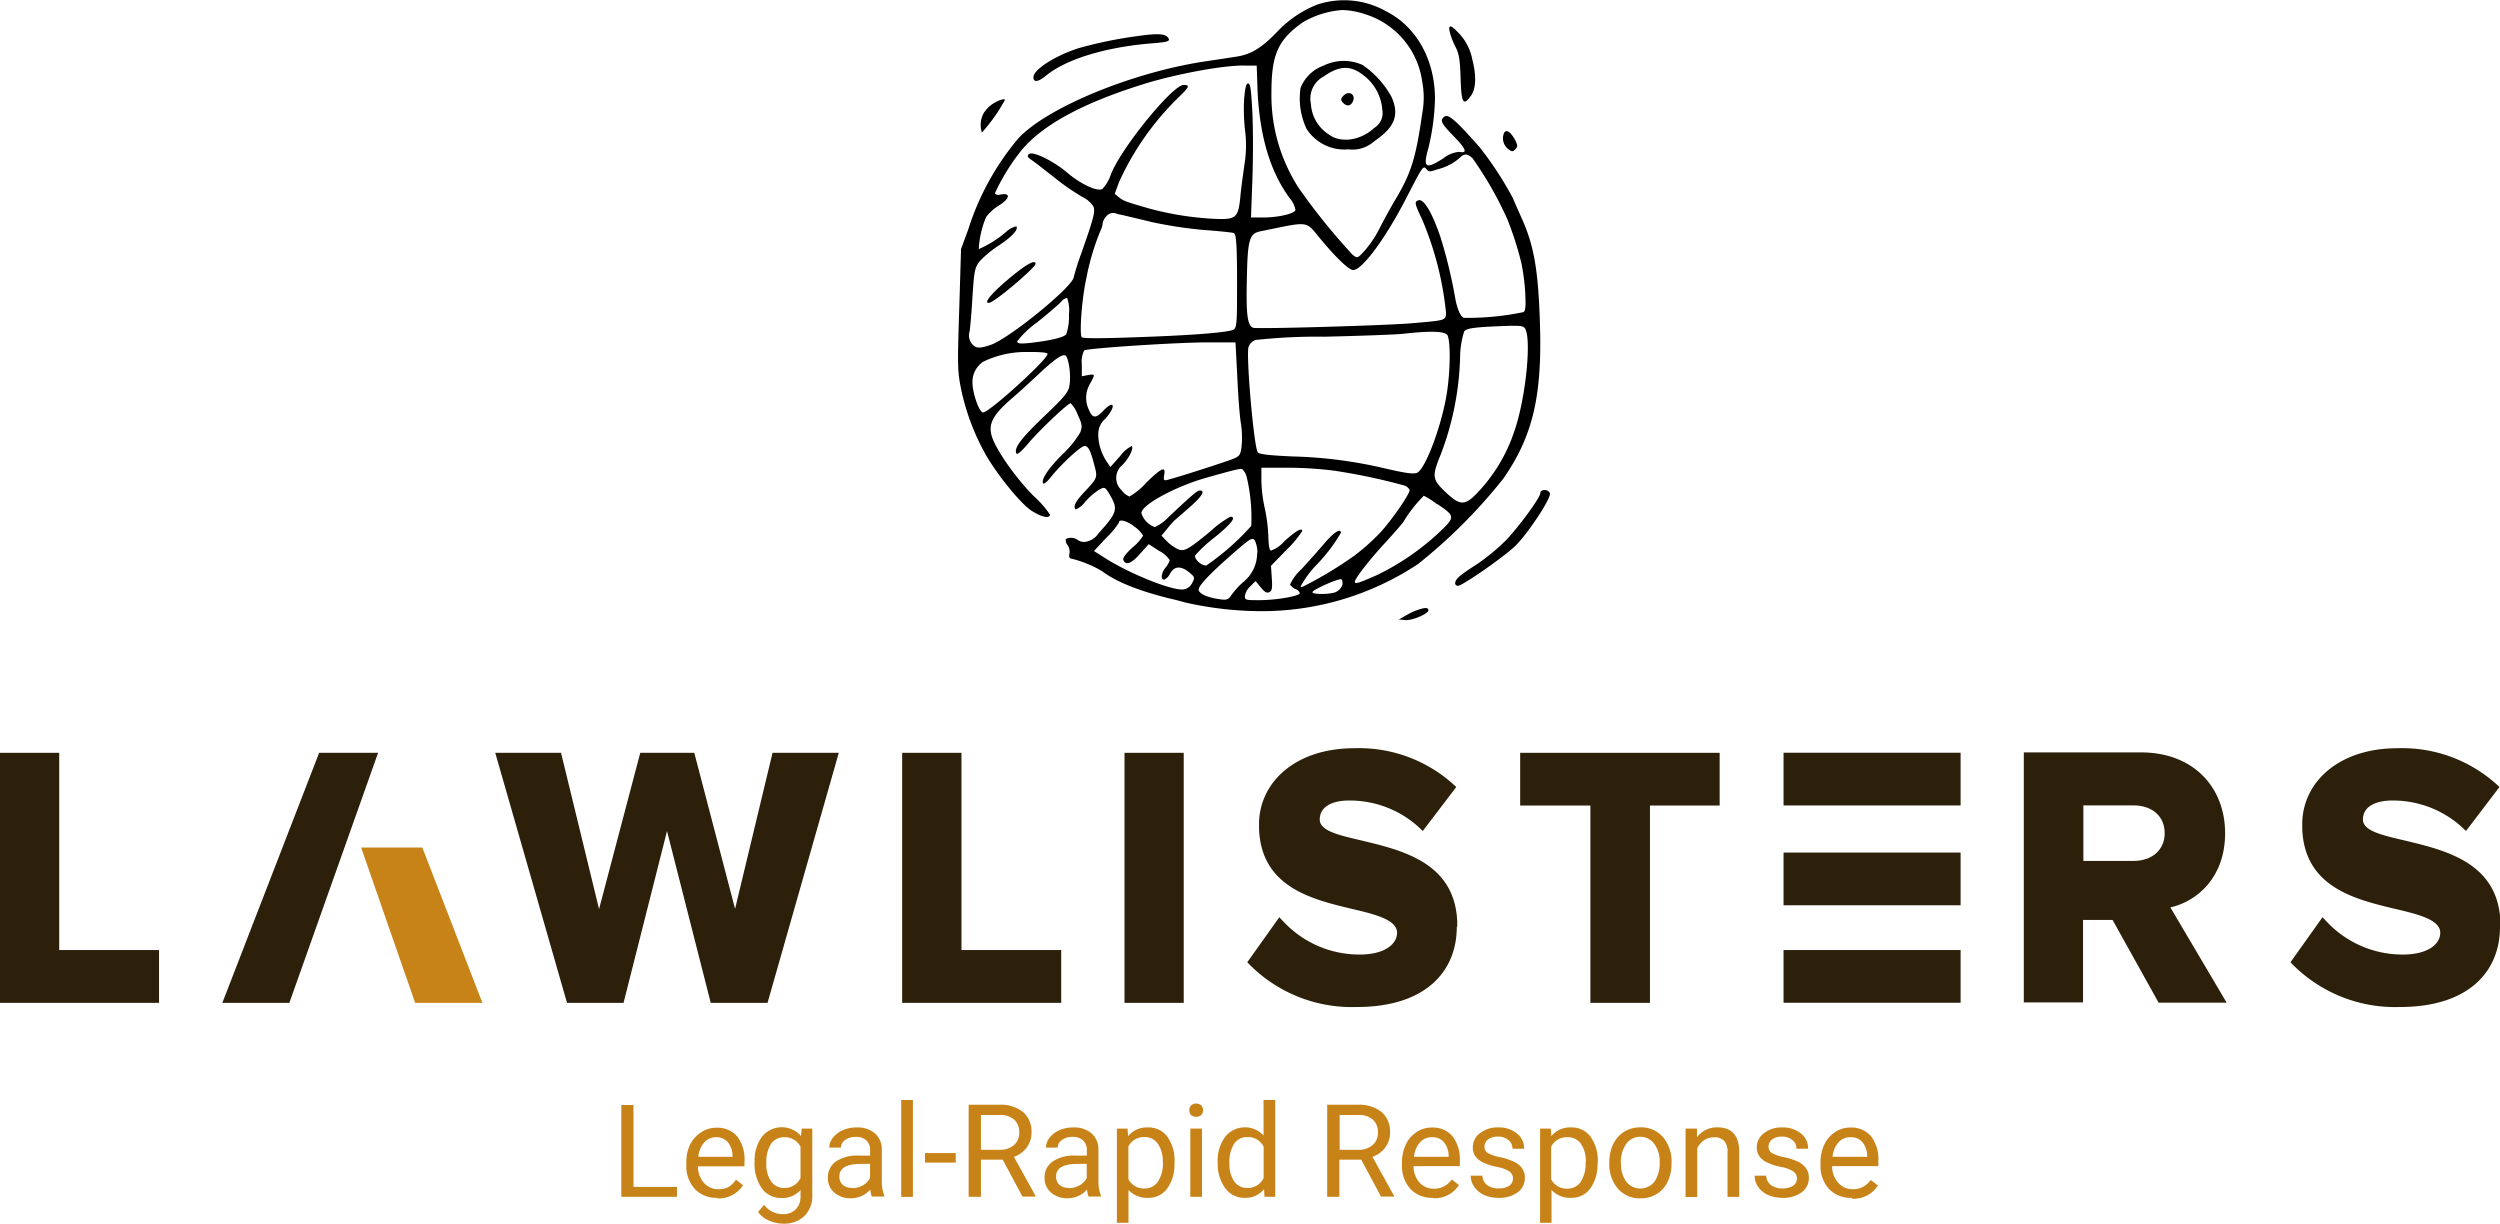 <svg xmlns="http://www.w3.org/2000/svg" id="&#x421;&#x43B;&#x43E;&#x439;_1" data-name="&#x421;&#x43B;&#x43E;&#x439; 1" viewBox="0 0 288.75 141.33"><title>Brandmark  logo5</title><g><polygon points="73.17 137.09 78.19 137.09 78.19 138.23 71.76 138.23 71.76 127.63 73.17 127.63 73.17 137.09" style="fill: #c88318"></polygon><path d="M82.88,143a3.45,3.45,0,0,1-2.61-1,3.92,3.92,0,0,1-1-2.82v-0.25a4.74,4.74,0,0,1,.44-2.09A3.5,3.5,0,0,1,81,135.42a3.15,3.15,0,0,1,1.75-.52,3,3,0,0,1,2.39,1,4.38,4.38,0,0,1,.85,2.9v0.56H80.61a2.83,2.83,0,0,0,.68,1.89A2.16,2.16,0,0,0,83,142a2.35,2.35,0,0,0,1.21-.29A3,3,0,0,0,85,140.9l0.82,0.64a3.31,3.31,0,0,1-3,1.52h0ZM82.71,136a1.79,1.79,0,0,0-1.37.6,2.87,2.87,0,0,0-.68,1.66h3.95v-0.1a2.55,2.55,0,0,0-.55-1.59,1.69,1.69,0,0,0-1.37-.57h0Z" transform="translate(0 -4.65)" style="fill: #c88318"></path><path d="M87.16,138.87a4.62,4.62,0,0,1,.85-2.93,2.93,2.93,0,0,1,4.51-.07l0.07-.87h1.23v7.69a3.2,3.2,0,0,1-.91,2.41,3.33,3.33,0,0,1-2.43.88,4.06,4.06,0,0,1-1.67-.36,2.87,2.87,0,0,1-1.25-1l0.7-.81a2.64,2.64,0,0,0,2.12,1.07,2,2,0,0,0,1.53-.55,2.11,2.11,0,0,0,.55-1.56v-0.68a2.77,2.77,0,0,1-2.21.93A2.7,2.7,0,0,1,88,141.91a4.88,4.88,0,0,1-.85-3h0v0ZM88.51,139a3.55,3.55,0,0,0,.55,2.1,1.78,1.78,0,0,0,1.53.76,2,2,0,0,0,1.87-1.16v-3.6A2,2,0,0,0,90.6,136a1.79,1.79,0,0,0-1.54.76,3.85,3.85,0,0,0-.54,2.28h0Z" transform="translate(0 -4.65)" style="fill: #c88318"></path><path d="M100.71,142.88a2.84,2.84,0,0,1-.19-0.83,3,3,0,0,1-2.24,1,2.81,2.81,0,0,1-1.92-.66,2.15,2.15,0,0,1-.74-1.68,2.22,2.22,0,0,1,.93-1.91,4.41,4.41,0,0,1,2.64-.68h1.31V137.5a1.5,1.5,0,0,0-.42-1.12,1.69,1.69,0,0,0-1.25-.42,2,2,0,0,0-1.21.36,1.07,1.07,0,0,0-.49.88H95.78a1.85,1.85,0,0,1,.42-1.14,2.88,2.88,0,0,1,1.14-.87,3.85,3.85,0,0,1,1.58-.32,3.1,3.1,0,0,1,2.13.68,2.44,2.44,0,0,1,.8,1.87V141a4.43,4.43,0,0,0,.28,1.73v0.12h-1.41v0Zm-2.24-1a2.37,2.37,0,0,0,1.2-.33,2,2,0,0,0,.82-0.85v-1.62H99.43q-2.48,0-2.48,1.45a1.23,1.23,0,0,0,.42,1,1.62,1.62,0,0,0,1.11.32v0Z" transform="translate(0 -4.65)" style="fill: #c88318"></path><rect x="104.09" y="127.05" width="1.35" height="11.19" style="fill: #c88318"></rect><rect x="106.84" y="133.18" width="3.55" height="1.1" style="fill: #c88318"></rect><path d="M115.79,138.59H113.3v4.29h-1.42V132.25h3.51a4.14,4.14,0,0,1,2.75.82,2.93,2.93,0,0,1,1,2.37,2.84,2.84,0,0,1-.54,1.73,3.17,3.17,0,0,1-1.49,1.1l2.49,4.5v0.09h-1.5l-2.3-4.29h0v0Zm-2.49-1.14h2.15a2.41,2.41,0,0,0,1.65-.54,1.82,1.82,0,0,0,.62-1.44,1.91,1.91,0,0,0-.59-1.51,2.47,2.47,0,0,0-1.69-.53H113.3v4Z" transform="translate(0 -4.65)" style="fill: #c88318"></path><path d="M125.74,142.88a2.83,2.83,0,0,1-.19-0.83,3,3,0,0,1-2.24,1,2.81,2.81,0,0,1-1.92-.66,2.15,2.15,0,0,1-.74-1.68,2.22,2.22,0,0,1,.93-1.91,4.41,4.41,0,0,1,2.64-.68h1.31V137.5a1.5,1.5,0,0,0-.42-1.12,1.69,1.69,0,0,0-1.25-.42,2,2,0,0,0-1.21.36,1.07,1.07,0,0,0-.49.88h-1.35a1.86,1.86,0,0,1,.41-1.14,2.88,2.88,0,0,1,1.14-.87,3.85,3.85,0,0,1,1.58-.32,3.1,3.1,0,0,1,2.13.68,2.44,2.44,0,0,1,.8,1.87V141a4.44,4.44,0,0,0,.28,1.73v0.12h-1.41v0Zm-2.24-1a2.37,2.37,0,0,0,1.2-.33,2,2,0,0,0,.82-0.85v-1.62h-1.06q-2.48,0-2.48,1.45a1.23,1.23,0,0,0,.42,1,1.62,1.62,0,0,0,1.1.32v0Z" transform="translate(0 -4.65)" style="fill: #c88318"></path><path d="M135.65,139a4.72,4.72,0,0,1-.82,2.9,2.64,2.64,0,0,1-2.23,1.1,2.89,2.89,0,0,1-2.26-.91v3.79H129V135h1.23l0.07,0.87a2.78,2.78,0,0,1,2.29-1,2.68,2.68,0,0,1,2.24,1.07,4.76,4.76,0,0,1,.83,3v0.12h0v0Zm-1.35-.15a3.48,3.48,0,0,0-.57-2.1,1.83,1.83,0,0,0-1.56-.77,2,2,0,0,0-1.84,1.09v3.77a2,2,0,0,0,1.85,1.08,1.82,1.82,0,0,0,1.54-.76,3.8,3.8,0,0,0,.59-2.32h0Z" transform="translate(0 -4.65)" style="fill: #c88318"></path><path d="M138.82,142.88h-1.34V135h1.35v7.88h0Zm-1.46-10a0.81,0.81,0,0,1,.2-0.55,0.9,0.9,0,0,1,1.19,0,0.8,0.8,0,0,1,.2.55,0.77,0.77,0,0,1-.2.55,0.93,0.93,0,0,1-1.19,0,0.79,0.79,0,0,1-.19-0.52v0Z" transform="translate(0 -4.65)" style="fill: #c88318"></path><path d="M140.64,138.87a4.6,4.6,0,0,1,.86-2.91,2.92,2.92,0,0,1,4.44-.16v-4.11h1.35v11.19h-1.24L146,142a2.74,2.74,0,0,1-2.25,1,2.7,2.7,0,0,1-2.24-1.12,4.68,4.68,0,0,1-.86-2.93v-0.1h0v0ZM142,139a3.49,3.49,0,0,0,.55,2.1,1.79,1.79,0,0,0,1.53.76,2,2,0,0,0,1.87-1.15v-3.62a2,2,0,0,0-1.86-1.11,1.8,1.8,0,0,0-1.54.76A3.85,3.85,0,0,0,142,139h0Z" transform="translate(0 -4.65)" style="fill: #c88318"></path><path d="M157.19,138.59H154.7v4.29h-1.41V132.25h3.51a4.14,4.14,0,0,1,2.75.82,2.93,2.93,0,0,1,1,2.37,2.84,2.84,0,0,1-.54,1.73,3.17,3.17,0,0,1-1.49,1.1l2.49,4.5v0.09h-1.5l-2.3-4.29h0Zm-2.49-1.14h2.18a2.41,2.41,0,0,0,1.65-.54,1.82,1.82,0,0,0,.62-1.44,1.91,1.91,0,0,0-.59-1.51,2.47,2.47,0,0,0-1.69-.53h-2.14v4Z" transform="translate(0 -4.65)" style="fill: #c88318"></path><path d="M165.54,143a3.45,3.45,0,0,1-2.61-1,3.92,3.92,0,0,1-1-2.82v-0.25a4.74,4.74,0,0,1,.44-2.09,3.5,3.5,0,0,1,1.25-1.44,3.15,3.15,0,0,1,1.75-.52,3,3,0,0,1,2.39,1,4.38,4.38,0,0,1,.85,2.9v0.56h-5.34a2.83,2.83,0,0,0,.68,1.89,2.16,2.16,0,0,0,1.66.71,2.35,2.35,0,0,0,1.21-.29,3,3,0,0,0,.87-0.77l0.82,0.64a3.31,3.31,0,0,1-3,1.52h0ZM165.37,136a1.79,1.79,0,0,0-1.37.6,2.87,2.87,0,0,0-.68,1.66h4v-0.1a2.55,2.55,0,0,0-.55-1.59A1.69,1.69,0,0,0,165.37,136Z" transform="translate(0 -4.65)" style="fill: #c88318"></path><path d="M174.75,140.79a1,1,0,0,0-.42-0.84,3.88,3.88,0,0,0-1.43-.52,6.85,6.85,0,0,1-1.62-.52,2.35,2.35,0,0,1-.89-0.73,1.76,1.76,0,0,1-.28-1,2,2,0,0,1,.82-1.64,3.21,3.21,0,0,1,2.1-.67,3.28,3.28,0,0,1,2.17.69,2.19,2.19,0,0,1,.84,1.77h-1.35a1.21,1.21,0,0,0-.47-1,1.74,1.74,0,0,0-1.18-.4,1.84,1.84,0,0,0-1.16.32,1,1,0,0,0-.42.84,0.82,0.82,0,0,0,.39.74,4.74,4.74,0,0,0,1.39.47,7.25,7.25,0,0,1,1.64.54,2.34,2.34,0,0,1,.93.76,1.82,1.82,0,0,1,.31,1.07,2,2,0,0,1-.84,1.7,3.56,3.56,0,0,1-2.19.63,4,4,0,0,1-1.67-.33,2.76,2.76,0,0,1-1.14-.93,2.29,2.29,0,0,1-.41-1.3h1.35a1.41,1.41,0,0,0,.54,1.08,2.13,2.13,0,0,0,1.34.39,2.17,2.17,0,0,0,1.22-.31A1,1,0,0,0,174.75,140.79Z" transform="translate(0 -4.65)" style="fill: #c88318"></path><path d="M184.51,139a4.72,4.72,0,0,1-.82,2.9,2.64,2.64,0,0,1-2.23,1.1,2.89,2.89,0,0,1-2.26-.91v3.79h-1.32V135h1.23l0.07,0.87a2.78,2.78,0,0,1,2.29-1,2.68,2.68,0,0,1,2.24,1.07,4.76,4.76,0,0,1,.83,3v0.12h0Zm-1.35-.15a3.48,3.48,0,0,0-.57-2.1A1.83,1.83,0,0,0,181,136a2,2,0,0,0-1.84,1.09v3.77a2,2,0,0,0,1.85,1.08,1.82,1.82,0,0,0,1.54-.76,3.8,3.8,0,0,0,.58-2.32h0Z" transform="translate(0 -4.65)" style="fill: #c88318"></path><path d="M185.88,138.87a4.69,4.69,0,0,1,.45-2.08,3.43,3.43,0,0,1,1.27-1.43,3.47,3.47,0,0,1,1.86-.5,3.31,3.31,0,0,1,2.6,1.11,4.28,4.28,0,0,1,1,3v0.09a4.69,4.69,0,0,1-.44,2.07,3.32,3.32,0,0,1-1.26,1.42,3.47,3.47,0,0,1-1.88.51,3.33,3.33,0,0,1-2.6-1.11,4.27,4.27,0,0,1-1-3v-0.09h0v0Zm1.35,0.16a3.38,3.38,0,0,0,.6,2.1,2.07,2.07,0,0,0,3.26,0,3.7,3.7,0,0,0,.6-2.26,3.34,3.34,0,0,0-.62-2.1,2,2,0,0,0-3.24,0,3.66,3.66,0,0,0-.62,2.26h0Z" transform="translate(0 -4.65)" style="fill: #c88318"></path><path d="M196,135v1a2.87,2.87,0,0,1,2.36-1.14q2.5,0,2.52,2.82v5.21h-1.35v-5.21a1.8,1.8,0,0,0-.39-1.26,1.55,1.55,0,0,0-1.19-.41,2,2,0,0,0-1.15.35,2.38,2.38,0,0,0-.77.92v5.62h-1.35V135h1.27Z" transform="translate(0 -4.65)" style="fill: #c88318"></path><path d="M207.55,140.79a1,1,0,0,0-.42-0.84,3.87,3.87,0,0,0-1.43-.52,6.85,6.85,0,0,1-1.62-.52,2.35,2.35,0,0,1-.89-0.73,1.76,1.76,0,0,1-.28-1,2,2,0,0,1,.82-1.64,3.21,3.21,0,0,1,2.1-.67,3.28,3.28,0,0,1,2.17.69,2.19,2.19,0,0,1,.84,1.77h-1.35a1.21,1.21,0,0,0-.47-1,1.75,1.75,0,0,0-1.18-.4,1.84,1.84,0,0,0-1.15.32,1,1,0,0,0-.42.84,0.82,0.82,0,0,0,.39.74,4.74,4.74,0,0,0,1.39.47,7.25,7.25,0,0,1,1.64.54,2.34,2.34,0,0,1,.92.76,1.82,1.82,0,0,1,.31,1.07,2,2,0,0,1-.84,1.7,3.56,3.56,0,0,1-2.19.63,4,4,0,0,1-1.68-.33,2.76,2.76,0,0,1-1.14-.93,2.29,2.29,0,0,1-.41-1.3H204a1.41,1.41,0,0,0,.54,1.08,2.13,2.13,0,0,0,1.34.39,2.17,2.17,0,0,0,1.22-.31A1,1,0,0,0,207.55,140.79Z" transform="translate(0 -4.65)" style="fill: #c88318"></path><path d="M213.88,143a3.45,3.45,0,0,1-2.61-1,3.92,3.92,0,0,1-1-2.82v-0.25a4.74,4.74,0,0,1,.44-2.09,3.5,3.5,0,0,1,1.25-1.44,3.15,3.15,0,0,1,1.75-.52,3,3,0,0,1,2.39,1,4.38,4.38,0,0,1,.85,2.9v0.56h-5.34a2.83,2.83,0,0,0,.68,1.89A2.16,2.16,0,0,0,214,142a2.35,2.35,0,0,0,1.21-.29,3,3,0,0,0,.87-0.77l0.82,0.64a3.31,3.31,0,0,1-3,1.52h0ZM213.71,136a1.79,1.79,0,0,0-1.37.6,2.87,2.87,0,0,0-.68,1.66h4v-0.1a2.55,2.55,0,0,0-.55-1.59,1.69,1.69,0,0,0-1.3-.57h-0.05Z" transform="translate(0 -4.65)" style="fill: #c88318"></path><polygon points="18.37 109.73 18.37 115.83 0 115.83 0 86.95 6.84 86.95 6.84 109.73 18.37 109.73" style="fill: #2d200a"></polygon><polygon points="48.78 97.89 41.71 97.89 44.36 105.52 47.95 115.83 55.72 115.83 48.78 97.89" style="fill: #c88318"></polygon><polygon points="36.86 86.95 25.68 115.83 33.42 115.83 43.67 86.95 36.86 86.95" style="fill: #2d200a"></polygon><polygon points="96.88 86.95 88.65 115.83 82.09 115.83 77.04 95.99 72.02 115.83 65.49 115.83 57.2 86.95 64.8 86.95 69.19 105 73.95 86.95 80.19 86.95 84.9 104.97 89.23 86.95 96.88 86.95" style="fill: #2d200a"></polygon><polygon points="122.57 109.73 122.57 115.83 104.2 115.83 104.2 86.95 111.05 86.95 111.05 109.73 122.57 109.73" style="fill: #2d200a"></polygon><rect x="129.88" y="86.95" width="6.84" height="28.88" style="fill: #2d200a"></rect><path d="M168.26,111.69c0,5.29-3.75,9.27-11.55,9.27a16.67,16.67,0,0,1-12.65-5.17l3.7-5.2,0.58,0.61a12,12,0,0,0,8.69,3.7c3,0,4.33-1.27,4.33-2.51,0-1.53-2.54-2.14-5.49-2.83-4.59-1.1-10.19-2.57-10.45-9.16V99.62c0.14-4.71,4.27-8.55,11-8.55a16.29,16.29,0,0,1,11.78,4.48l-3.87,5.08-0.55-.52a11.85,11.85,0,0,0-7.94-3c-2.14,0-3.41.81-3.41,2.19s2.4,1.85,5.17,2.51c4.71,1.13,10.45,2.66,10.71,9.3v0.58Z" transform="translate(0 -4.65)" style="fill: #2d200a"></path><polygon points="198.62 86.95 198.62 93.04 190.57 93.04 190.57 115.83 183.69 115.83 183.69 93.04 175.58 93.04 175.58 86.95 198.62 86.95" style="fill: #2d200a"></polygon><path d="M206,120.47h20.45v-6.09H206v6.09h0Zm0-11.26h20.45v-6.09H206v6.13h0v0Zm0-17.62v6.09h20.45V91.59H206Z" transform="translate(0 -4.65)" style="fill: #2d200a"></path><path d="M257.18,120.46h-7.86L244,110.9h-3.41v9.53h-6.84V91.55H247.3c6,0,9.7,4,9.7,9.33,0,5.11-3.21,7.86-6.32,8.58l6.5,11h0Zm-16.55-16.37h5.75c2.19,0,3.64-1.27,3.64-3.21s-1.42-3.21-3.64-3.21h-5.75v6.41h0Z" transform="translate(0 -4.65)" style="fill: #2d200a"></path><path d="M288.75,111.69c0,5.29-3.75,9.27-11.55,9.27a16.68,16.68,0,0,1-12.65-5.17l3.7-5.2,0.58,0.61a12,12,0,0,0,8.69,3.7c3,0,4.33-1.27,4.33-2.51,0-1.53-2.54-2.14-5.49-2.83-4.59-1.1-10.19-2.57-10.45-9.16V99.62c0.14-4.71,4.27-8.55,11-8.55a16.3,16.3,0,0,1,11.78,4.48l-3.87,5.08-0.55-.52a11.85,11.85,0,0,0-7.94-3c-2.14,0-3.41.81-3.41,2.19s2.4,1.85,5.17,2.51c4.71,1.13,10.45,2.66,10.71,9.3v0.58Z" transform="translate(0 -4.65)" style="fill: #2d200a"></path><g><path d="M152.14,5.18a12.82,12.82,0,0,0-4.68,3.2c-1.74,1.79-2.94,2.54-4.58,2.8-0.85.14-2.63,0.4-4,.61-8.39,1.32-18.13,5.38-21.32,8.91a30.69,30.69,0,0,0-5.74,10.49L111,33.41l-0.21,7c-0.21,6.54-.21,7.08.24,9.29A26.55,26.55,0,0,0,114,57.42c1.43,2.37,3.93,5.43,5.13,6.21s2.14,0.94,2.14.45a12.12,12.12,0,0,0-1.9-2.16c-2-2-4.33-5.29-4.82-6.89-0.42-1.41.12-2.45,2.28-4.33,1-.85,2.33-2.09,3.06-2.77,1.79-1.69,2.77-2.4,3.15-2.23s0.71,2.35.47,3.53c-0.12.73-.63,1.34-2.87,3.46-2.7,2.59-3.5,3.64-3.27,4.3,0.09,0.24.47-.07,1.29-1,1.22-1.5,4.68-4.77,5-4.77a3.58,3.58,0,0,1,.8,1.29c0.54,1.15.56,1.39,0.31,2.09a11.5,11.5,0,0,1-2,2.47c-1.69,1.67-2.56,3-2.28,3.41,0.07,0.14.45-.19,0.85-0.68,1.15-1.46,3.48-3.64,3.93-3.64s0.71,0.61,1.13,2.23c0.38,1.41.35,1.46-1,2.92-1.2,1.25-1.5,1.86-1.15,2.19a2.83,2.83,0,0,0,1.11-.92,7.74,7.74,0,0,1,1.62-1.39c0.63-.33.66-0.31,1.25,0.68,0.92,1.6.8,2-1.34,4.37a2.22,2.22,0,0,1-1.58,1,1.24,1.24,0,0,1-.85-0.24,1.34,1.34,0,0,0-1.36-.09,0.93,0.93,0,0,0,.21.71,1.31,1.31,0,0,1,.21,1c-0.09.31,0,.49,0.16,0.54a12.82,12.82,0,0,1,3.64,1.48c1.58,1.2,4.14,2.23,7.83,3.15,0.45,0.09,1.25.31,1.76,0.45a40.11,40.11,0,0,0,8.68,1,32.62,32.62,0,0,0,18.2-5.45,61.16,61.16,0,0,0,9.85-9.87c3.39-4.89,4.47-9.47,4.23-17.7-0.19-6.37-.68-9.22-2.16-12.46-0.28-.66-0.75-1.67-1-2.28a39.71,39.71,0,0,0-3.83-5.85c-2.8-3.15-3.62-3.88-4.09-3.48s-0.4.68,1.11,2.23,1.6,2,.63,1.81a3.44,3.44,0,0,0-1.83.75c-1.67,1.08-2.14,1.08-2,0a8.75,8.75,0,0,1,.26-1.11,26.45,26.45,0,0,0,.78-5.76c0-4.51-2.14-8.35-5.64-10.11A9.86,9.86,0,0,0,152.14,5.18Zm5.43,1.08a9.5,9.5,0,0,1,6.7,7.85,9.9,9.9,0,0,1,0,3.64c-0.73,5.1-1.27,6.84-3,9.78-0.61,1-1.48,2.61-1.93,3.5a12.83,12.83,0,0,1-1.69,2.54c-0.85.92-.87,0.94-1.41,0.52A72.34,72.34,0,0,1,150,26.36a19.71,19.71,0,0,1-3.15-11c0-4.4.75-6.11,3.62-8.13A10.49,10.49,0,0,1,155,5.81,8.65,8.65,0,0,1,157.57,6.26Zm-12.32,8.93c0.26,5.27,1.46,9.24,3.67,12.3a2.88,2.88,0,0,1,.71,1.43c-0.16.42-2,.85-3.71,0.85h-1.43l0.16-4.35c0.09-2.37.09-5.88,0-7.76-0.16-3-.24-3.43-0.56-3.36s-0.61,2.7-.28,5.45a13.7,13.7,0,0,1-.09,4c-0.16,1.15-.4,2.84-0.47,3.74-0.26,2.45-.49,2.59-3.6,2.4a35.42,35.42,0,0,1-7-1.18c-2.61-.75-2.92-0.87-3.41-1.27l-0.49-.4,0.49-1.34a32.25,32.25,0,0,1,6.91-9.83c1.22-1.18,1.32-1.41.56-1.41-1.27,0-7.19,7.26-8.39,10.3a4.54,4.54,0,0,1-1,1.72c-0.61.33-2.54-.59-4.07-1.9s-4-2.54-4.42-2.12c-0.21.21-.16,0.35,0.26,0.63s1.5,1.13,2.7,2.07A27.27,27.27,0,0,0,125,27.39a3.15,3.15,0,0,1,1.27,1.08c0.26,0.59.09,1.27-1.41,5.53a26.55,26.55,0,0,0-.85,2.7c-0.26,1.2-7.41,7-9.52,7.76-1.36.47-1.74,0.45-2.23-.09a1.57,1.57,0,0,1-.26-1.48c0.07-.54.24-2.42,0.33-4.11,0.19-2.87.26-3.2,0.82-3.95A12,12,0,0,1,115.37,33c1.5-1,2.33-1.88,2-2.21a2.58,2.58,0,0,0-1.15.63,12.36,12.36,0,0,1-3.17,2,10.91,10.91,0,0,1,.85-3.71,5.4,5.4,0,0,1,1.5-1.34c1.27-.8,1.36-1.48.16-1.25A0.65,0.65,0,0,1,114.9,27a23.84,23.84,0,0,1,3-4.89c2.47-3.06,7.36-5.67,14.62-7.88,3.79-1.13,9.22-2.12,11.45-2l1.18,0Zm24.83,7.74a41.84,41.84,0,0,1,4,7,37.42,37.42,0,0,1,1.65,5.15,25,25,0,0,1,.42,3.17c0.09,1.72.07,2.26-.19,2.45a31.57,31.57,0,0,1-6.89.66c-0.4-.16-0.78-1.06-1-2.33a56.62,56.62,0,0,0-1.67-6.91c-1-3-2-4.58-2.59-4.33-0.47.16-.42,0.38,0.47,2.26a37.25,37.25,0,0,1,2.73,10.65c0,1,0,.94-4,1.29-3.15.26-17.8,0.68-18.27,0.52-0.66-.26-0.82-1.48-0.73-5.53,0.09-4.7.28-5.36,1.6-5.62,5.81-1.18,5.1-1.27,7,1s3.22,3.48,3.69,3.48c1,0,3.67-3.55,6.07-8.21,2-3.86,2-3.9,2.4-3.43,0.24,0.31.38,0.31,1.29,0a6.07,6.07,0,0,0,2.59-1.36C169.14,22.36,169.49,22.39,170.08,22.93Zm-37.19,7.34a49.93,49.93,0,0,0,6.11.94c1.69,0.12,3.24.28,3.48,0.35s0.4,0.59.4,5.48c0,4.58,0,5.41-.38,5.67s-3.55.63-11.26,0.89c-4.42.16-6.16,0.14-6.3,0-0.28-.38,0-4.42.54-6.84a27.51,27.51,0,0,1,1.67-5.57,2.14,2.14,0,0,0,.21-0.78,1.54,1.54,0,0,1,.45-0.8,1,1,0,0,1,1.25-.24C129.48,29.44,131.22,29.86,132.88,30.26ZM123.46,41a6.07,6.07,0,0,1-.31,2.26c-0.31.38-1.86,0.73-4.18,1-1.2.12-1.48,0.07-1.48-.19a10.71,10.71,0,0,1,2.3-2.19c1.25-1,2.49-2.07,2.75-2.35a1.18,1.18,0,0,1,.71-0.47A4.17,4.17,0,0,1,123.46,41ZM176,42.44c1,0.61.28,8.21-1.15,12.18a18.9,18.9,0,0,1-4,6.72c-1.62,1.76-2.14,1.79-3.9.14-1.53-1.46-1.58-1.81-.54-4.35A33.89,33.89,0,0,0,168.64,46a10.2,10.2,0,0,1,.47-3.06c0.21-.31.8-0.42,2.49-0.54C175,42.23,175.65,42.23,176,42.44Zm-8.86.87c0.4,0.49.4,3.86,0,6.56-0.56,3.81-2.54,9.08-3.5,9.4-0.56.16-1.43,0-4.16-.63a51.72,51.72,0,0,0-10.2-1.27c-2.68-.12-3.86-0.26-4-0.47-0.45-.54-1.36-11-1.08-12.16a1.38,1.38,0,0,1,.8-0.82,65.23,65.23,0,0,1,7.95-.38c4-.09,8.09-0.24,9.05-0.33C165.07,42.86,166.76,42.89,167.12,43.31ZM142.9,48c0.09,2.07.26,4.56,0.42,5.53a10.44,10.44,0,0,1,.07,2.8c-0.16,1-.19,1.06-1.69,1.58-2.68.92-6.82,2.21-7.08,2.21s-0.21-.26-0.16-0.59c0.21-1.08-.26-0.87-2,0.8a8.18,8.18,0,0,1-2,1.67,2.09,2.09,0,0,1-.92-0.73,1.93,1.93,0,0,1,.07-2.89c0.75-.73,1.36-1.93,1.11-2.21a3.62,3.62,0,0,0-1.32,1.13l-1.15,1.29L127.85,58a5.72,5.72,0,0,1-1-3.2,2.32,2.32,0,0,1,.82-1.79c1.27-1.43,1.06-2.28-.24-0.92-0.87.92-1.25,0.89-1.67-.12a3.18,3.18,0,0,1,.14-3c0.61-1.11.61-1.13-.24-1l-0.71.14V46.74a2.79,2.79,0,0,1,.28-1.62c0.42-.26,11.68-1,14.88-0.92l2.59,0ZM121,45.52c0,0.66-6.87,6.89-7.48,6.77-0.45-.09-1.18-2.21-1.2-3.43a2.81,2.81,0,0,1,1.22-2.42,11.24,11.24,0,0,1,5.29-1.13C120.19,45.29,121,45.38,121,45.52Zm23,14.25a20.38,20.38,0,0,1,.52,5.62,28.62,28.62,0,0,1-5.2,4.58c-0.61,0-1.43-.78-1.27-1.18a15.52,15.52,0,0,1,2.26-2.09c2-1.62,2.52-2.37,1.79-2.37A11.92,11.92,0,0,0,139.82,66c-2.68,2.21-3.1,2.45-3.93,2a4.93,4.93,0,0,1-1.2-.92l-0.54-.56,0.66-.8c0.35-.45.73-0.85,0.8-0.92s0.85-.73,1.72-1.5c1.48-1.29,1.93-2,1.25-2-0.28,0-.8.42-3.62,3.08a5,5,0,0,1-1.58,1.15,2.49,2.49,0,0,1-1.55-1.62c0-.94,3.9-3.06,7.52-4.09,3.17-.89,3.86-1.06,4.11-1A1.83,1.83,0,0,1,144,59.77ZM154,59a70.37,70.37,0,0,1,8.18,1.72,1,1,0,0,1,.63.54c0,0.49-2.16,3.6-3.48,5a25,25,0,0,1-2.89,2.56,45.38,45.38,0,0,1-5.92,3.57c-0.38.14-.38,0.09,0-0.52A11.46,11.46,0,0,1,152,69.95a18.71,18.71,0,0,0,2.87-3.76c0-.59-0.8-0.07-1.93,1.25-0.68.8-1.86,2.12-2.61,2.94A5.54,5.54,0,0,0,149,72.16a1.39,1.39,0,0,0,.61.52,0.79,0.79,0,0,1,.52.47c0,0.35-2.73.82-4.7,0.82-1.5,0-1.65,0-1.65-.47a2,2,0,0,1,.61-1.11l0.63-.63,0.61,0.75c0.47,0.56.71,0.68,1,.52s0.35-.49.26-1.62L146.8,70l1.81-1.86A12.27,12.27,0,0,0,150.4,66c0-.47-0.78,0-2.07,1.18a3.65,3.65,0,0,1-1.53,1.06c-0.19,0-.28-0.66-0.31-1.72a18.6,18.6,0,0,0-.42-3.22,16.2,16.2,0,0,1-.38-3.13v-1.5h3A45.15,45.15,0,0,1,154,59Zm12,3.86c2.12,1.43,2.12,1.5.09,3.41a29,29,0,0,1-7.05,4.8c-2,.89-2.56,1.08-2.56.78s1.32-2.12,3.36-4.35c1.06-1.15,2.07-2.3,2.26-2.59a16.14,16.14,0,0,1,2.35-3A9.46,9.46,0,0,1,166,62.9Zm-34.91,2.66a3.44,3.44,0,0,1,.94,1,5.47,5.47,0,0,1-1.2,1.34c-0.82.75-1.18,1.25-1.08,1.48,0.26,0.66.94,0.4,1.93-.73l1-1.11,1.2,0.78a3.18,3.18,0,0,1,1.22,1.06,2.23,2.23,0,0,1-.47.85c-0.52.66-.61,1.41-0.16,1.41a1.48,1.48,0,0,0,.68-0.71q0.74-1.3,2.19-.14c0.68,0.56.68,0.61,0.35,1.25a1.33,1.33,0,0,1-1,.73c-1.32.16-6.21-1.81-9.05-3.62l-1.29-.82,1.43-1.53A8.88,8.88,0,0,0,129.24,65C129.24,64.54,130.25,64.82,131.12,65.55Zm14.11,2.94a4.28,4.28,0,0,1-1.62,3.43,9.11,9.11,0,0,0-1.36,1.5c-0.35.52-.52,0.59-1.36,0.47-1.34-.19-2.21-0.56-2.4-1s1.22-1.9,4.16-4.47c1.79-1.53,2-1.69,2.3-1.34A3.27,3.27,0,0,1,145.23,68.49ZM155,72.32a1.52,1.52,0,0,1-.75.73c-0.71.26-2.66,0.28-2.66,0s3.15-1.69,3.36-1.48A0.83,0.83,0,0,1,155,72.32Z" transform="translate(0 -4.65)"></path><path d="M152.87,12.23a4.48,4.48,0,0,0-2.66,2.59,8.29,8.29,0,0,0,.68,4.68,5.18,5.18,0,0,0,4.84,2.4,3.74,3.74,0,0,0,3-.94c2.37-1.62,2.92-3,2-5.1a10.69,10.69,0,0,0-3.36-3.71A5.3,5.3,0,0,0,152.87,12.23Zm4.63,1.13a5.5,5.5,0,0,1,2.16,4,2,2,0,0,1-.94,2.07c-1.58,1.46-3.86,1.79-5.24.75a4.49,4.49,0,0,1-2.07-3.53,2.89,2.89,0,0,1,1.48-3.17C154.7,12.21,156,12.16,157.5,13.36Z" transform="translate(0 -4.65)"></path><path d="M155.1,15.78a0.44,0.44,0,0,0,0,.71c0.4,0.47.87,0.45,1.13-.07C156.68,15.55,155.74,15,155.1,15.78Z" transform="translate(0 -4.65)"></path><path d="M116.57,36.8c-2,1.67-3,2.84-2.37,2.84s5.41-4.11,5.41-4.51C119.6,34.57,118.54,35.15,116.57,36.8Z" transform="translate(0 -4.65)"></path><path d="M167.45,8.37a8.45,8.45,0,0,0,.66,1.69c0.42,0.82.52,1.53,0.59,3.64,0.09,2.89.31,3.24,1.2,2,0.59-.8.63-2.37,0.16-4.14a6,6,0,0,0-1.62-3.13C167.54,7.48,167.26,7.46,167.45,8.37Z" transform="translate(0 -4.65)"></path><path d="M131,8.87a48.22,48.22,0,0,0-6.47,1.36c-2.73.89-5.17,2.47-5.17,3.34,0,0.61.52,0.56,1.34-.09,2.37-2,6.94-3.36,12.16-3.81,2.14-.16,2.4-0.26,2-0.73S133.26,8.54,131,8.87Z" transform="translate(0 -4.65)"></path><path d="M114.73,16.6a3.51,3.51,0,0,0-1.13,1.15,2.8,2.8,0,0,0-.19,2.21,20,20,0,0,0,2.66-3.76C116.07,16,115.42,16.18,114.73,16.6Z" transform="translate(0 -4.65)"></path><path d="M173.72,20a1.59,1.59,0,0,0,.49,1.88c0.42,0.31.54,0.31,0.82,0s0.26-.42,0-1C174.48,19.87,174,19.54,173.72,20Z" transform="translate(0 -4.65)"></path><path d="M177.91,61.58c0,0.54-2.45,3.88-4,5.5a23.75,23.75,0,0,1-3.27,2.7c-1,.63-2,1.34-2.16,1.53-0.52.47-.54,1-0.07,1s5.34-3.34,6.7-4.7c1.5-1.53,4.11-5.5,3.9-6S177.91,61.16,177.91,61.58Z" transform="translate(0 -4.65)"></path><path d="M163.68,75.12a7.49,7.49,0,0,0-1.29.61l-0.82.47,0.75,0.07c0.78,0.07,2.66-.73,2.66-1.13S164.41,74.86,163.68,75.12Z" transform="translate(0 -4.65)"></path></g></g></svg>